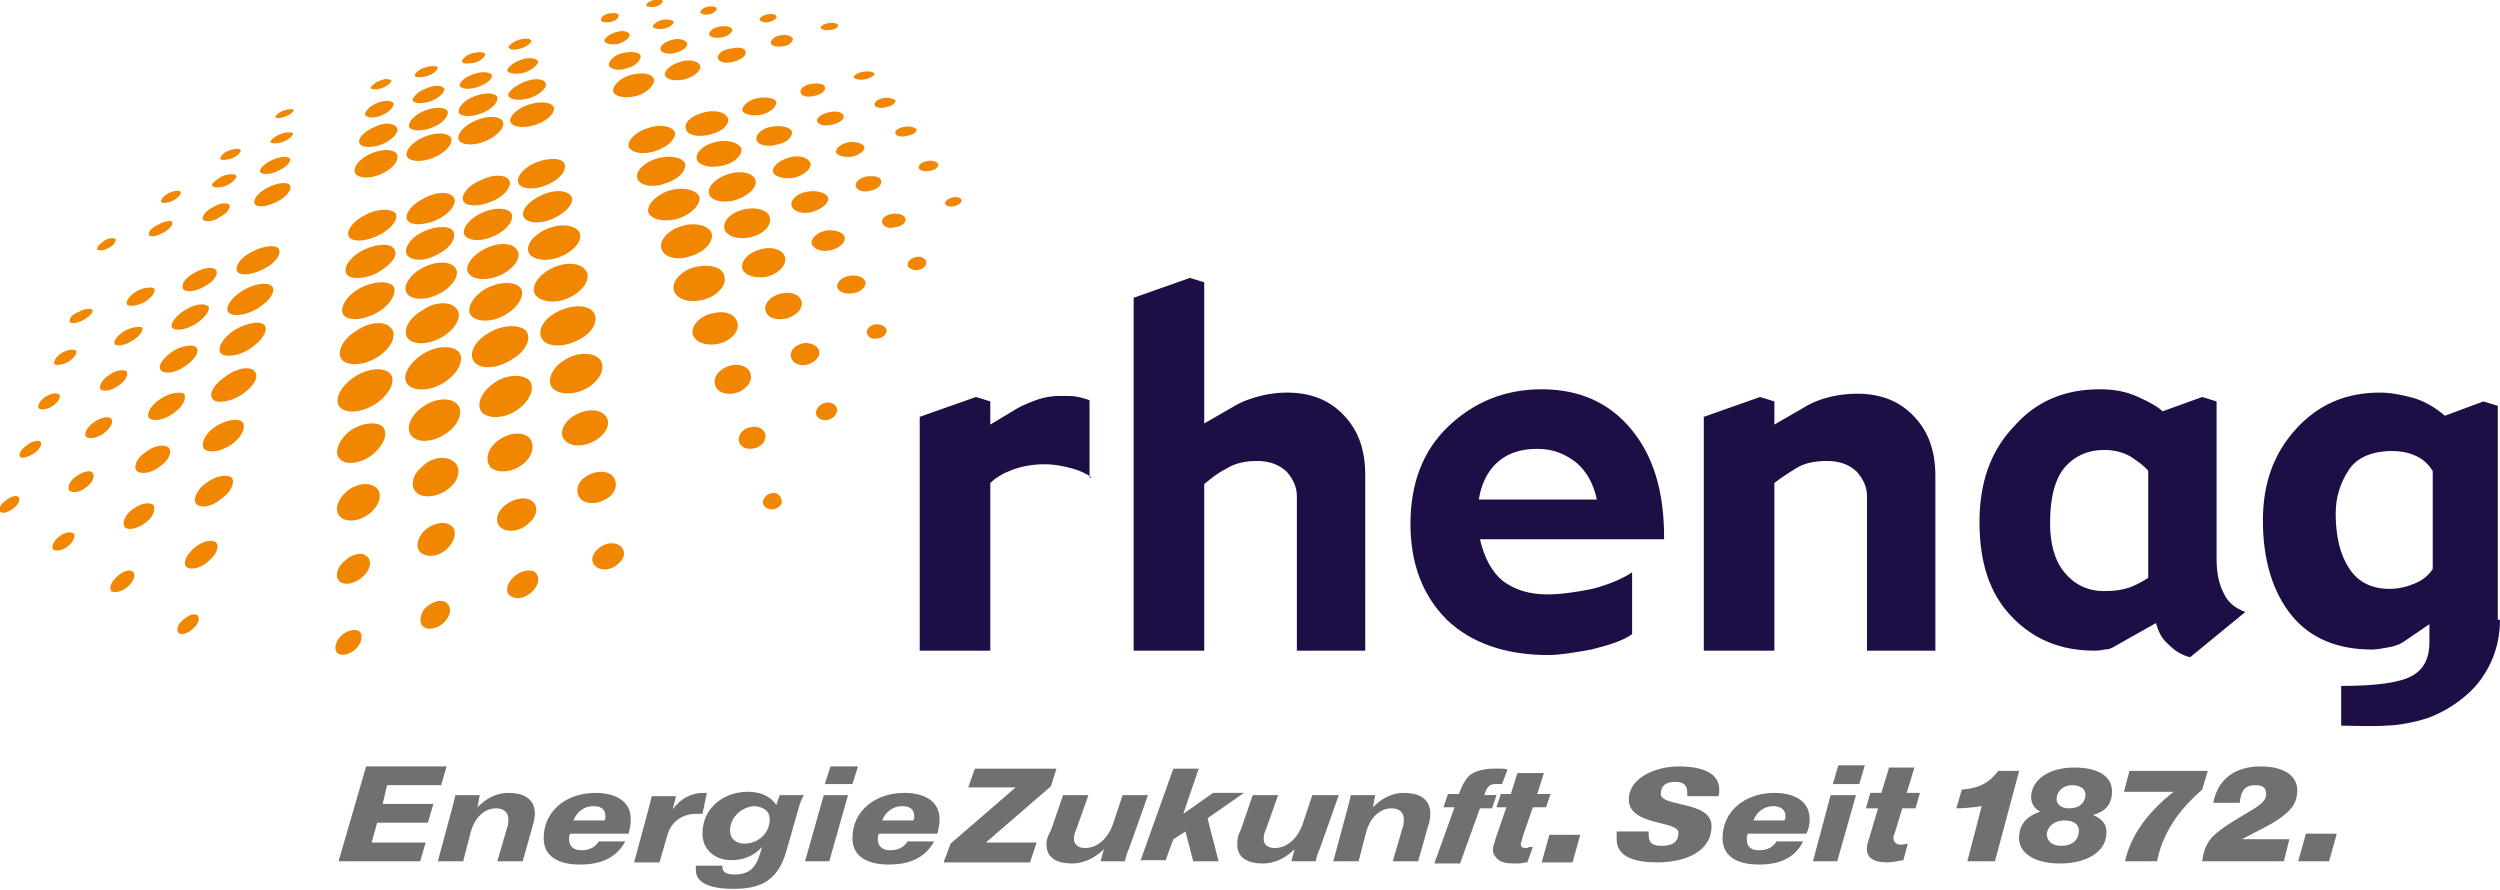 <svg version="1.1" xmlns="http://www.w3.org/2000/svg" viewBox="0 0 226.7 80.7" style="enable-background:new 0 0 226.7 80.7;" xml:space="preserve">
	<path fill="#F18700" d="M33.3,19.4c-1.3,0.6-1.9,1.5-1.7,2c0.2,0.5,1.3,0.6,2.6,0c1.3-0.6,1.9-1.5,1.7-2C35.7,19,34.6,18.8,33.3,19.4M38.6,17.9c-1.3,0.6-1.9,1.5-1.7,2c0.2,0.5,1.3,0.6,2.6,0.1c1.3-0.6,1.9-1.5,1.7-2C40.9,17.4,39.8,17.3,38.6,17.9M43.7,16.3c-1.3,0.5-1.9,1.4-1.7,1.9c0.2,0.5,1.3,0.6,2.5,0.1c1.3-0.5,1.9-1.4,1.7-1.9C46,15.9,44.9,15.7,43.7,16.3M48.7,14.7c-1.3,0.5-1.9,1.4-1.7,1.9c0.2,0.5,1.3,0.7,2.5,0.2c1.3-0.5,1.9-1.4,1.7-1.9C51.1,14.4,50,14.2,48.7,14.7M33.1,22.6c-1.3,0.6-2,1.6-1.7,2.2c0.2,0.5,1.4,0.6,2.7,0c1.3-0.7,2-1.6,1.7-2.1C35.6,22.1,34.5,22,33.1,22.6M38.4,21c-1.3,0.6-1.8,1.6-1.5,2.1c0.3,0.5,1.5,0.7,2.7,0c1.3-0.6,1.8-1.6,1.5-2.1C40.9,20.5,39.7,20.4,38.4,21M43.7,19.3c-1.3,0.6-1.8,1.5-1.6,2c0.3,0.5,1.4,0.7,2.7,0.1c1.3-0.6,1.8-1.5,1.6-2C46.2,18.9,45,18.7,43.7,19.3M49.1,17.7c-1.3,0.6-1.9,1.5-1.6,2c0.3,0.5,1.4,0.7,2.7,0.1c1.3-0.6,1.9-1.5,1.6-2C51.5,17.3,50.4,17.1,49.1,17.7M22.9,22.8c-1.2,0.6-1.6,1.4-1.4,1.8c0.2,0.4,1.2,0.4,2.4-0.2c1.2-0.6,1.6-1.4,1.4-1.8C25.1,22.2,24.1,22.2,22.9,22.8M17.7,24.7c-1,0.5-1.3,1.2-1.1,1.5c0.2,0.3,1,0.3,1.9-0.2c1-0.5,1.3-1.2,1.1-1.5C19.4,24.2,18.6,24.2,17.7,24.7M12.4,26.4c-0.8,0.5-1,1-0.9,1.2c0.1,0.2,0.8,0.2,1.6-0.2c0.8-0.5,1-1,0.9-1.2C13.9,26,13.2,26,12.4,26.4M6.4,28.8c-0.1,0.2-0.1,0.3-0.1,0.4c0.1,0.1,0.6,0.2,1.3-0.2c0.2-0.1,0.9-0.6,0.8-0.9c-0.1-0.1-0.6-0.2-1.3,0.2C6.8,28.4,6.5,28.6,6.4,28.8M58.8,11.6c-1.3,0.4-1.9,1.2-1.8,1.7c0.2,0.5,1.2,0.8,2.4,0.4c1.3-0.4,1.9-1.2,1.8-1.7C61,11.5,60,11.2,58.8,11.6M63.8,10.2c-1.2,0.3-1.8,1-1.6,1.5c0.1,0.5,1,0.8,2.2,0.5c1.2-0.3,1.8-1,1.6-1.5C65.8,10.2,64.9,9.9,63.8,10.2M68.7,8.9c-1,0.2-1.4,0.8-1.4,1.1c0.1,0.3,0.8,0.6,1.7,0.4c1-0.2,1.4-0.8,1.4-1.1C70.4,9,69.7,8.7,68.7,8.9M73.6,7.6c-0.7,0.1-1.1,0.5-1,0.8c0,0.2,0.5,0.5,1.2,0.3c0.7-0.1,1.1-0.5,1-0.8C74.8,7.7,74.4,7.5,73.6,7.6M78.3,6.5c-0.6,0.1-0.9,0.4-0.9,0.5c0,0.1,0.4,0.3,1,0.2c0.6-0.1,0.9-0.4,0.9-0.5C79.3,6.6,79,6.4,78.3,6.5M22.1,26.3c-1.2,0.7-1.7,1.6-1.4,2c0.3,0.4,1.4,0.4,2.6-0.3c1.2-0.7,1.7-1.6,1.4-2C24.4,25.6,23.3,25.6,22.1,26.3M16.8,28.1c-1,0.6-1.4,1.4-1.2,1.6c0.2,0.3,1.1,0.3,2.1-0.3c1-0.6,1.4-1.4,1.2-1.6C18.6,27.5,17.8,27.5,16.8,28.1M11.3,30c-0.8,0.5-1,1-0.9,1.2c0.1,0.2,0.8,0.2,1.6-0.3c0.8-0.5,1-1,0.9-1.2C12.7,29.6,12.1,29.6,11.3,30M5,32.6c-0.1,0.2-0.1,0.3-0.1,0.4c0.1,0.1,0.6,0.2,1.3-0.2c0.2-0.1,0.9-0.7,0.7-1c-0.1-0.1-0.6-0.2-1.3,0.2C5.3,32.2,5.1,32.4,5,32.6M59.5,14.4c-1.3,0.4-1.9,1.3-1.7,1.8c0.2,0.6,1.4,0.9,2.6,0.4c1.3-0.4,1.9-1.3,1.7-1.8C61.9,14.3,60.8,14,59.5,14.4M64.8,12.9c-1.2,0.3-1.8,1.1-1.6,1.6c0.2,0.5,1.2,0.8,2.4,0.5c1.2-0.3,1.8-1.1,1.6-1.6C66.9,12.9,65.9,12.6,64.8,12.9M69.9,11.5c-1,0.2-1.4,0.8-1.3,1.2c0.1,0.4,0.9,0.7,1.9,0.4c1-0.2,1.4-0.8,1.3-1.2C71.7,11.6,70.9,11.3,69.9,11.5M75.1,10.2c-0.8,0.2-1.1,0.6-1,0.8c0.1,0.3,0.6,0.5,1.4,0.3c0.8-0.2,1.1-0.6,1-0.8C76.4,10.2,75.9,10,75.1,10.2M80.1,8.9c-0.6,0.1-0.8,0.4-0.8,0.6c0,0.2,0.5,0.4,1.1,0.2c0.6-0.1,0.8-0.4,0.8-0.6C81.1,9,80.7,8.8,80.1,8.9M32.7,26.1c-1.3,0.7-1.9,1.8-1.6,2.4c0.4,0.6,1.7,0.6,3-0.1c1.3-0.7,1.9-1.8,1.6-2.4C35.4,25.5,34.1,25.4,32.7,26.1M38.3,24.3c-1.3,0.7-1.8,1.8-1.4,2.3c0.4,0.6,1.7,0.7,3,0c1.3-0.7,1.8-1.8,1.4-2.3C40.9,23.7,39.6,23.6,38.3,24.3M43.9,22.6c-1.3,0.7-1.8,1.7-1.4,2.2c0.4,0.6,1.7,0.7,3,0.1c1.3-0.7,1.8-1.7,1.4-2.2C46.5,22,45.2,21.9,43.9,22.6M49.5,20.8c-1.3,0.6-1.9,1.6-1.5,2.2c0.4,0.6,1.7,0.8,3,0.2c1.3-0.6,1.9-1.6,1.5-2.2C52.1,20.4,50.8,20.2,49.5,20.8M21.3,29.9c-1.2,0.8-1.6,1.7-1.3,2.1c0.3,0.4,1.5,0.4,2.7-0.4c1.2-0.8,1.6-1.7,1.3-2.1C23.7,29.1,22.5,29.2,21.3,29.9M15.6,31.9c-1,0.7-1.3,1.4-1,1.7c0.3,0.3,1.2,0.3,2.2-0.4c1-0.7,1.3-1.4,1-1.7C17.5,31.2,16.5,31.3,15.6,31.9M9.9,34c-0.8,0.5-0.9,1.1-0.8,1.3c0.2,0.2,0.9,0.2,1.6-0.3c0.8-0.5,0.9-1.1,0.8-1.3C11.3,33.5,10.6,33.5,9.9,34M4.1,36c-0.6,0.4-0.7,0.9-0.6,1c0.1,0.2,0.7,0.2,1.3-0.2c0.6-0.4,0.7-0.9,0.6-1C5.2,35.6,4.7,35.6,4.1,36M32.3,30c-1.3,0.8-1.8,2-1.3,2.6c0.5,0.6,1.9,0.6,3.2-0.2c1.3-0.8,1.8-2,1.3-2.6C35,29.1,33.6,29.1,32.3,30M38.2,28.2c-1.3,0.8-1.7,1.9-1.2,2.5c0.5,0.6,1.9,0.6,3.2-0.2c1.3-0.8,1.7-2,1.2-2.5C40.9,27.3,39.4,27.3,38.2,28.2M44,26.2c-1.3,0.8-1.7,1.9-1.3,2.4c0.5,0.6,1.9,0.7,3.2-0.1c1.3-0.8,1.7-1.9,1.3-2.4C46.7,25.5,45.3,25.5,44,26.2M49.9,24.4c-1.3,0.7-1.8,1.8-1.3,2.4c0.5,0.6,1.9,0.8,3.2,0.1c1.3-0.7,1.8-1.8,1.3-2.4C52.6,23.8,51.2,23.7,49.9,24.4M20.5,34.1c-1.2,0.8-1.6,1.7-1.2,2.1c0.3,0.4,1.5,0.3,2.6-0.4c1.2-0.8,1.6-1.7,1.2-2.1C22.8,33.2,21.6,33.3,20.5,34.1M14.5,36.2c-1,0.7-1.2,1.4-1,1.7c0.3,0.3,1.2,0.3,2.2-0.4c1-0.7,1.2-1.4,1-1.8C16.3,35.5,15.4,35.6,14.5,36.2M8.5,38.3c-0.7,0.5-0.9,1.1-0.7,1.3c0.2,0.2,0.9,0.2,1.6-0.3c0.7-0.5,0.9-1.1,0.7-1.3C9.9,37.7,9.2,37.8,8.5,38.3M2.4,40.4c-0.6,0.4-0.7,0.9-0.6,1c0.1,0.2,0.7,0.1,1.3-0.3c0.6-0.4,0.7-0.9,0.6-1C3.6,39.9,3,39.9,2.4,40.4M19.5,38.7c-1,0.7-1.3,1.6-1,2c0.4,0.4,1.5,0.3,2.5-0.4c1-0.7,1.3-1.6,1-2C21.7,37.9,20.6,38,19.5,38.7M13.2,41c-0.9,0.6-1.1,1.4-0.8,1.7c0.3,0.3,1.2,0.3,2.1-0.4c0.9-0.6,1.1-1.4,0.8-1.7C15,40.3,14.1,40.3,13.2,41M6.9,43.2c-0.7,0.5-0.8,1.1-0.6,1.3c0.2,0.2,0.9,0.2,1.5-0.3c0.7-0.5,0.8-1.1,0.6-1.3C8.3,42.6,7.6,42.7,6.9,43.2M0.5,45.4c-0.6,0.4-0.6,0.9-0.5,1c0.2,0.2,0.7,0.1,1.2-0.3c0.6-0.4,0.6-0.9,0.5-1C1.6,44.9,1.1,44.9,0.5,45.4M18.7,43.8c-1,0.7-1.2,1.6-0.9,1.9c0.4,0.4,1.4,0.3,2.3-0.5c1-0.7,1.2-1.6,0.9-1.9C20.6,43,19.6,43.1,18.7,43.8M12,46.2c-0.8,0.6-0.9,1.3-0.7,1.6c0.3,0.3,1.1,0.2,1.9-0.4c0.8-0.6,0.9-1.3,0.7-1.6C13.6,45.5,12.8,45.6,12,46.2M5.3,48.7c-0.6,0.5-0.6,1-0.5,1.1C5,50,5.6,50,6.2,49.5c0.6-0.5,0.6-1,0.5-1.1C6.5,48.2,5.9,48.2,5.3,48.7M17.6,49.7c-0.8,0.7-1,1.4-0.7,1.7c0.3,0.3,1.2,0.2,2-0.5c0.8-0.7,1-1.4,0.7-1.7C19.3,48.9,18.4,49,17.6,49.7M10.6,52.3c-0.6,0.5-0.7,1.1-0.5,1.3c0.2,0.2,0.9,0.1,1.5-0.4c0.6-0.6,0.7-1.1,0.5-1.3C11.9,51.6,11.2,51.7,10.6,52.3M16.6,56.2c-0.6,0.5-0.6,1-0.4,1.2c0.2,0.2,0.8,0.1,1.3-0.4c0.6-0.5,0.6-1,0.4-1.2C17.7,55.6,17.2,55.7,16.6,56.2M32.1,34.2c-1.3,0.9-1.8,2.1-1.3,2.7c0.5,0.6,1.9,0.6,3.3-0.3c1.3-0.9,1.8-2.1,1.3-2.7C34.9,33.3,33.5,33.3,32.1,34.2M38.2,32.2c-1.3,0.9-1.8,2.1-1.2,2.7c0.6,0.6,2.1,0.6,3.4-0.3c1.3-0.9,1.7-2.1,1.2-2.7C41,31.3,39.5,31.3,38.2,32.2M44.3,30.2c-1.4,0.8-1.8,2-1.3,2.6c0.5,0.7,2,0.7,3.4-0.2c1.4-0.8,1.8-2,1.3-2.6C47.1,29.4,45.6,29.4,44.3,30.2M50.5,28.3c-1.4,0.7-1.8,1.9-1.3,2.5c0.5,0.7,2,0.7,3.3,0c1.4-0.7,1.8-1.9,1.3-2.5C53.3,27.6,51.8,27.6,50.5,28.3M31.7,39.1c-1.1,0.9-1.4,2-0.9,2.5c0.5,0.6,1.9,0.5,3-0.4c1.1-0.9,1.4-2,0.9-2.5C34.2,38.2,32.8,38.3,31.7,39.1M38.2,37c-1.2,0.9-1.4,2.1-0.8,2.6c0.6,0.6,2,0.5,3.2-0.4c1.2-0.9,1.4-2.1,0.8-2.6C40.8,36,39.3,36.1,38.2,37M44.7,34.8c-1.2,0.9-1.5,2-1,2.6c0.6,0.6,2.1,0.6,3.3-0.3c1.2-0.9,1.5-2,1-2.6C47.4,33.9,45.9,33.9,44.7,34.8M51.1,32.7c-1.2,0.8-1.5,1.9-1,2.5c0.6,0.6,2,0.7,3.3-0.1c1.2-0.8,1.5-1.9,1-2.5C53.8,31.9,52.3,31.9,51.1,32.7M31.4,44.6c-0.9,0.8-1.1,1.8-0.5,2.3c0.6,0.5,1.7,0.4,2.7-0.4c0.9-0.8,1.1-1.8,0.5-2.3C33.5,43.7,32.3,43.8,31.4,44.6M38.3,42.3c-1,0.8-1.1,1.9-0.5,2.4c0.6,0.5,1.9,0.4,2.9-0.4c1-0.8,1.1-1.9,0.5-2.4C40.5,41.3,39.2,41.4,38.3,42.3M45.1,40c-1,0.8-1.1,1.8-0.6,2.4c0.6,0.5,1.9,0.5,2.9-0.3c1-0.8,1.1-1.8,0.6-2.4C47.4,39.1,46.1,39.2,45.1,40M51.9,37.8c-1,0.7-1.2,1.7-0.6,2.2c0.6,0.6,1.9,0.5,2.9-0.2c1-0.7,1.2-1.7,0.6-2.2C54.2,37,52.9,37.1,51.9,37.8M31.1,51c-0.7,0.7-0.7,1.5-0.2,1.8c0.5,0.3,1.4,0.1,2.1-0.6c0.7-0.7,0.7-1.5,0.2-1.8C32.7,50,31.8,50.3,31.1,51M38.4,48.2c-0.7,0.8-0.7,1.7-0.1,2c0.6,0.4,1.7,0.2,2.4-0.6c0.7-0.8,0.7-1.7,0.1-2C40.2,47.2,39.1,47.5,38.4,48.2M45.7,45.9c-0.8,0.7-0.8,1.6-0.2,2c0.6,0.4,1.7,0.3,2.5-0.5c0.8-0.7,0.8-1.6,0.2-2C47.6,45,46.5,45.2,45.7,45.9M53,43.3c-0.8,0.6-0.8,1.5-0.3,2c0.6,0.5,1.7,0.4,2.5-0.2c0.8-0.6,0.8-1.5,0.3-2C54.9,42.6,53.8,42.7,53,43.3M30.8,57.8c-0.5,0.6-0.5,1.3-0.1,1.5c0.4,0.2,1.2,0,1.7-0.6c0.5-0.6,0.5-1.3,0.1-1.5C32.1,57,31.3,57.2,30.8,57.8M38.5,55.2c-0.5,0.7-0.5,1.4,0,1.7c0.5,0.3,1.4,0,1.9-0.6c0.6-0.7,0.5-1.4,0-1.7C39.9,54.3,39.1,54.6,38.5,55.2M46.4,52.5c-0.6,0.7-0.5,1.4,0,1.6c0.5,0.3,1.4,0.1,2-0.6c0.6-0.7,0.5-1.4,0-1.7C47.9,51.6,47,51.8,46.4,52.5M54.2,49.8c-1.4,1.3,0.5,2.6,1.9,1.3C57.5,49.8,55.6,48.5,54.2,49.8M33.7,13.9c-1.2,0.5-1.7,1.3-1.5,1.8c0.2,0.4,1.2,0.6,2.3,0.1c1.2-0.5,1.7-1.3,1.5-1.8C35.8,13.6,34.9,13.4,33.7,13.9M38.5,12.4c-1.2,0.5-1.8,1.3-1.6,1.8c0.2,0.4,1.2,0.6,2.4,0.1c1.2-0.5,1.8-1.3,1.6-1.8C40.7,12.1,39.7,11.9,38.5,12.4M43.2,10.9c-1.2,0.5-1.8,1.3-1.6,1.8c0.2,0.4,1.2,0.6,2.4,0.1c1.2-0.5,1.8-1.3,1.6-1.8C45.4,10.6,44.4,10.4,43.2,10.9M47.9,9.5c-1.2,0.4-1.8,1.2-1.6,1.6c0.2,0.4,1.1,0.6,2.3,0.2c1.2-0.4,1.8-1.2,1.6-1.6C50,9.3,49.1,9.1,47.9,9.5M61.7,5.6c-1,0.3-1.5,0.9-1.4,1.2c0.1,0.4,0.8,0.6,1.8,0.4c1-0.3,1.5-0.9,1.4-1.2C63.4,5.6,62.7,5.3,61.7,5.6M66.3,4.4C65.4,4.5,65,5,65.1,5.3c0.1,0.3,0.6,0.5,1.4,0.3c0.8-0.2,1.2-0.6,1.1-0.9C67.6,4.4,67.1,4.2,66.3,4.4M70.8,3.2c-0.7,0.1-0.9,0.5-0.9,0.7c0,0.2,0.4,0.4,1.1,0.3c0.7-0.1,0.9-0.5,0.9-0.7C71.8,3.3,71.4,3.1,70.8,3.2M75.1,2.1c-0.6,0.1-0.7,0.4-0.7,0.4c0,0.1,0.3,0.3,0.9,0.2C75.8,2.7,76,2.4,76,2.3C76,2.2,75.7,2,75.1,2.1M57.2,6.8c-1.1,0.3-1.7,1.1-1.6,1.5c0.1,0.4,1,0.7,2.1,0.4c1.1-0.3,1.7-1.1,1.6-1.5C59.2,6.7,58.3,6.5,57.2,6.8M24.3,17c-1,0.5-1.4,1.2-1.2,1.5c0.2,0.3,1,0.3,2-0.2c1-0.5,1.4-1.2,1.2-1.5C26.1,16.5,25.3,16.5,24.3,17M19.3,18.8c-0.8,0.4-1,0.9-0.9,1.1c0.1,0.2,0.8,0.3,1.5-0.2c0.8-0.4,1-0.9,0.9-1.1C20.7,18.4,20.1,18.3,19.3,18.8M13.6,20.9c-0.1,0.2-0.1,0.3-0.1,0.4c0.1,0.2,0.6,0.2,1.3-0.2c0.2-0.1,1-0.6,0.8-1C15.5,20,15,20,14.3,20.4C14,20.5,13.8,20.7,13.6,20.9M8.9,22.3c-0.1,0.2-0.1,0.3-0.1,0.3c0.1,0.1,0.5,0.2,1-0.1c0.3-0.1,0.5-0.3,0.6-0.5c0.1-0.2,0.1-0.3,0.1-0.3c-0.1-0.1-0.5-0.2-1,0.1C9.2,22,9,22.2,8.9,22.3M24.7,14.5c-0.9,0.4-1.2,0.9-1.1,1.1c0.1,0.2,0.8,0.3,1.6-0.1c0.9-0.4,1.2-0.9,1.1-1.1C26.2,14.2,25.6,14.1,24.7,14.5M19.4,16.5c-0.2,0.2-0.2,0.3-0.1,0.4c0.1,0.1,0.6,0.2,1.3-0.1c0.2-0.1,1-0.6,0.8-0.9c-0.1-0.1-0.6-0.2-1.3,0.1C19.8,16.2,19.5,16.4,19.4,16.5M14.7,18c-0.2,0.3-0.1,0.4,0.2,0.4c0.5,0,1.1-0.3,1.4-0.7c0.2-0.3,0.1-0.4-0.2-0.4C15.6,17.3,15,17.6,14.7,18M24.7,12.6c-0.3,0.3-0.2,0.4,0.2,0.4c0.5,0,1.1-0.2,1.5-0.6c0.3-0.3,0.2-0.4-0.2-0.4C25.7,12,25,12.3,24.7,12.6M20.1,14.1c-0.2,0.3-0.2,0.4,0.2,0.4c0.4,0,1.1-0.2,1.4-0.6c0.2-0.2,0.2-0.4-0.2-0.4C21.1,13.5,20.4,13.7,20.1,14.1M25.1,10.4c-0.2,0.2-0.2,0.3,0.1,0.3c0.4,0,1-0.2,1.3-0.5c0.2-0.2,0.2-0.3-0.1-0.3C26,9.9,25.4,10.1,25.1,10.4M34,11.5c-1,0.4-1.6,1.1-1.4,1.5c0.1,0.3,0.9,0.5,2,0.1c1-0.4,1.6-1.1,1.4-1.5C35.8,11.2,35,11,34,11.5M38.6,10c-1.1,0.4-1.6,1.1-1.5,1.5c0.1,0.3,0.9,0.5,2,0.1c1.1-0.4,1.6-1.1,1.5-1.5C40.5,9.8,39.7,9.6,38.6,10M43.1,8.7c-1.1,0.4-1.6,1.1-1.5,1.5c0.1,0.3,0.9,0.5,2,0.1c1.1-0.4,1.6-1.1,1.5-1.5C45,8.5,44.2,8.3,43.1,8.7M47.6,7.4c-1,0.4-1.6,1-1.5,1.3C46.2,9,47,9.2,48,8.9c1-0.3,1.6-1,1.5-1.3C49.4,7.2,48.7,7,47.6,7.4M61,3.6c-0.8,0.2-1.2,0.6-1.1,0.9c0,0.2,0.6,0.5,1.3,0.3c0.8-0.2,1.2-0.6,1.1-0.9C62.2,3.7,61.7,3.4,61,3.6M65.3,2.4c-0.7,0.1-1,0.5-1,0.7c0,0.2,0.4,0.4,1.1,0.3c0.7-0.1,1-0.5,1-0.7C66.4,2.5,66,2.3,65.3,2.4M69.6,1.3c-0.5,0.1-0.8,0.4-0.7,0.5c0,0.1,0.3,0.3,0.8,0.2c0.5-0.1,0.8-0.4,0.7-0.5C70.4,1.4,70.2,1.2,69.6,1.3M56.5,4.8c-0.9,0.2-1.3,0.8-1.3,1.1c0.1,0.3,0.7,0.6,1.6,0.3c0.9-0.2,1.3-0.8,1.3-1.1C58.1,4.8,57.4,4.6,56.5,4.8M34.3,9.3c-0.8,0.3-1.2,0.8-1.2,1.1c0.1,0.2,0.6,0.4,1.4,0.1c0.8-0.3,1.2-0.8,1.2-1.1C35.7,9.2,35.1,9,34.3,9.3M38.7,8c-0.9,0.3-1.3,0.9-1.3,1.1c0.1,0.2,0.6,0.4,1.6,0.1c0.9-0.3,1.3-0.9,1.3-1.1C40.2,7.8,39.6,7.6,38.7,8M43,6.7c-0.9,0.3-1.4,0.8-1.3,1.1c0.1,0.2,0.6,0.4,1.6,0.1c0.9-0.3,1.4-0.8,1.3-1.1C44.5,6.6,43.9,6.4,43,6.7M47.3,5.4c-0.9,0.3-1.3,0.8-1.3,1c0,0.2,0.6,0.4,1.5,0.2c0.9-0.3,1.3-0.8,1.3-1C48.8,5.4,48.2,5.1,47.3,5.4M60.1,1.8c-0.6,0.1-0.9,0.5-0.9,0.6c0,0.1,0.3,0.3,1,0.2c0.6-0.1,0.9-0.5,0.9-0.6C61.1,1.9,60.7,1.7,60.1,1.8M64.2,0.6c-0.5,0.1-0.7,0.4-0.7,0.5c0,0.1,0.3,0.3,0.8,0.2C64.8,1.2,65,0.9,65,0.8C65,0.7,64.8,0.5,64.2,0.6M55.9,2.9c-0.7,0.2-1.1,0.6-1.1,0.8c0,0.2,0.5,0.4,1.2,0.3c0.7-0.2,1.1-0.6,1.1-0.8C57.1,2.9,56.6,2.7,55.9,2.9M59.3,0c-0.5,0.1-0.7,0.4-0.7,0.5c0,0,0,0.1,0.2,0.1c0.1,0,0.3,0.1,0.6,0c0.5-0.1,0.7-0.4,0.7-0.5c0,0,0-0.1-0.2-0.1C59.8,0,59.6,0,59.3,0M55.3,1.2c-0.6,0.1-0.8,0.4-0.8,0.6c0,0.3,0.7,0.2,0.8,0.2c0.6-0.1,0.8-0.4,0.8-0.6C56.1,1.1,55.4,1.2,55.3,1.2M34.5,7.3c-0.6,0.2-0.9,0.6-0.9,0.7c0,0,0.1,0.1,0.3,0.1c0.2,0,0.5,0,0.7-0.1c0.6-0.2,0.9-0.6,0.9-0.7c0,0-0.1-0.1-0.3-0.1C35,7.1,34.8,7.2,34.5,7.3M38.6,6.1c-0.7,0.2-1,0.6-1,0.8c0,0,0.1,0.1,0.3,0.1c0.2,0,0.5,0,0.8-0.1c0.7-0.2,1-0.6,1-0.8c0,0-0.1-0.1-0.3-0.1C39.1,6,38.9,6,38.6,6.1M42.9,4.8c-0.7,0.2-1,0.6-1,0.8c0.1,0.3,0.9,0.1,1.1,0.1c0.7-0.2,1-0.6,1-0.8C43.9,4.6,43,4.8,42.9,4.8M47.1,3.6c-0.7,0.2-1,0.6-1,0.7c0,0,0.1,0.1,0.3,0.2c0.2,0,0.5,0,0.8-0.1c0.7-0.2,1-0.6,1-0.7c0,0-0.1-0.1-0.3-0.2C47.7,3.5,47.4,3.5,47.1,3.6M60.6,17.3c-1.3,0.5-2,1.4-1.8,2c0.3,0.6,1.4,0.9,2.8,0.5c1.3-0.5,2-1.4,1.8-2C63.1,17.2,61.9,16.9,60.6,17.3M66,15.8c-1.2,0.4-1.9,1.2-1.7,1.8c0.2,0.6,1.3,0.9,2.5,0.5c1.2-0.4,1.9-1.2,1.7-1.8C68.3,15.7,67.2,15.4,66,15.8M71.5,14.3c-1,0.3-1.5,0.9-1.4,1.3c0.1,0.4,1,0.7,2,0.5c1-0.3,1.5-0.9,1.4-1.3C73.3,14.3,72.5,14,71.5,14.3M76.9,12.9c-0.8,0.2-1.1,0.6-1.1,0.9c0.1,0.3,0.7,0.5,1.5,0.4c0.8-0.2,1.1-0.6,1.1-0.9C78.2,13,77.6,12.8,76.9,12.9M82,11.5c-0.6,0.1-0.9,0.4-0.8,0.6c0,0.2,0.5,0.4,1.1,0.2c0.6-0.1,0.9-0.4,0.8-0.6C83,11.6,82.6,11.4,82,11.5M61.8,20.5c-1.3,0.4-2.1,1.4-1.8,2.1c0.2,0.7,1.4,1.1,2.7,0.6c1.3-0.4,2.1-1.4,1.8-2.1C64.3,20.5,63.1,20.1,61.8,20.5M67.4,19c-1.2,0.3-1.9,1.1-1.7,1.8c0.2,0.6,1.2,1,2.4,0.7c1.2-0.3,1.9-1.1,1.7-1.8C69.7,19.1,68.6,18.7,67.4,19M73.1,17.4c-1,0.2-1.5,0.9-1.3,1.3c0.1,0.4,0.9,0.8,1.9,0.5c1-0.3,1.5-0.9,1.4-1.3C74.9,17.5,74.1,17.2,73.1,17.4M78.6,16c-0.7,0.1-1.1,0.6-1,0.9c0.1,0.3,0.6,0.6,1.3,0.4c0.7-0.1,1.1-0.6,1-0.9C79.9,16.1,79.4,15.9,78.6,16M84.1,14.6c-0.6,0.1-0.8,0.4-0.8,0.6c0,0.2,0.4,0.4,1,0.3c0.6-0.1,0.8-0.4,0.8-0.6C85,14.7,84.6,14.5,84.1,14.6M63.1,24.2c-1.3,0.3-2.2,1.3-2,2.1c0.2,0.8,1.3,1.2,2.6,0.9c1.3-0.3,2.2-1.3,2-2.1C65.6,24.3,64.5,23.9,63.1,24.2M69,22.6c-1.2,0.3-1.8,1.1-1.7,1.7c0.1,0.6,1.1,1,2.2,0.8c1.2-0.3,1.8-1.1,1.7-1.7C71.1,22.7,70.1,22.3,69,22.6M74.9,20.9c-0.9,0.2-1.4,0.8-1.3,1.2c0.1,0.4,0.8,0.8,1.7,0.6c0.9-0.2,1.4-0.8,1.3-1.2C76.5,21.1,75.8,20.8,74.9,20.9M80.9,19.4c-0.7,0.1-1,0.5-0.9,0.8c0.1,0.3,0.5,0.6,1.2,0.4c0.7-0.1,1-0.5,0.9-0.8C82,19.5,81.5,19.3,80.9,19.4M86.4,17.9c-0.5,0.1-0.7,0.4-0.7,0.5c0,0.2,0.3,0.4,0.8,0.3c0.5-0.1,0.7-0.4,0.7-0.5C87.2,18,86.9,17.8,86.4,17.9M64.7,28.4c-1.2,0.2-2,1.1-1.9,1.8c0.1,0.7,1,1.2,2.2,1c1.2-0.2,2-1.1,1.9-1.8C66.8,28.6,65.9,28.1,64.7,28.4M70.9,26.6c-1,0.2-1.6,0.9-1.5,1.5c0.1,0.6,0.8,1,1.8,0.8c1-0.2,1.6-0.9,1.5-1.5C72.6,26.8,71.9,26.4,70.9,26.6M77.1,25c-0.8,0.1-1.2,0.6-1.2,1c0.1,0.4,0.6,0.7,1.4,0.6c0.8-0.1,1.2-0.6,1.2-1C78.4,25.2,77.8,24.9,77.1,25M83.1,23.3c-0.5,0.1-0.8,0.4-0.8,0.7c0,0.3,0.4,0.5,0.9,0.5c0.5-0.1,0.8-0.4,0.8-0.7C84,23.5,83.6,23.2,83.1,23.3M66.5,33.1c-0.9,0.1-1.7,0.8-1.7,1.5c0,0.7,0.6,1.2,1.6,1.1c0.9-0.1,1.7-0.8,1.7-1.5C68.1,33.5,67.5,33,66.5,33.1M73,31.1c-0.8,0.1-1.3,0.6-1.3,1.1c0,0.5,0.5,1,1.3,0.9c0.7-0.1,1.3-0.6,1.3-1.1C74.3,31.5,73.8,31.1,73,31.1M79.5,29.4c-0.5,0-0.9,0.4-0.9,0.7c0,0.3,0.3,0.7,0.9,0.6c0.5,0,0.9-0.4,0.9-0.7C80.4,29.7,80,29.4,79.5,29.4M68.4,38.7c-0.7,0-1.3,0.4-1.4,1c-0.1,0.5,0.3,1,1,1c0.7,0,1.3-0.4,1.4-1C69.5,39.2,69.1,38.7,68.4,38.7M75.1,36.5c-0.6,0-1,0.4-1.1,0.8c-0.1,0.4,0.3,0.8,0.8,0.8c0.6,0,1-0.4,1.1-0.8C76,36.9,75.6,36.5,75.1,36.5M70.2,44.7c-0.5,0-0.9,0.3-1,0.7c-0.1,0.4,0.2,0.7,0.7,0.8c0.5,0,0.9-0.3,1-0.6C70.9,45.1,70.6,44.7,70.2,44.7"/>
	<path fill="#1D0E46" d="M226.7,56.2c0,1.4-0.3,2.7-0.8,3.8c-0.5,1.1-1.2,2.1-2.1,2.9c-0.9,0.8-1.8,1.4-2.9,1.9c-1,0.5-2.6,0.8-3.3,0.9c-0.8,0.1-2,0.2-5.3,0.1v-3.6c3.2,0,5.3-0.3,6.4-0.9c1.1-0.6,1.6-1.6,1.6-3.1v-1.6l-2.2,1.5c-0.4,0.3-0.9,0.5-1.5,0.6c-0.6,0.1-1.1,0.2-1.5,0.2c-3.1,0-5.6-1-7.3-3.1c-1.7-2.1-2.6-5-2.6-8.6c0-3.4,1-6.1,3-8.3c2-2.2,4.5-3.3,7.6-3.3c1,0,2,0.2,3.1,0.5c1,0.3,2,0.9,2.8,1.6l3.5-1.3l1.3,0.4V56.2z M220.6,51.6v-8.9c-0.4-0.6-0.8-1-1.4-1.3c-0.6-0.3-1.3-0.5-2.3-0.5c-1.8,0-3.2,0.6-3.9,1.7c-0.8,1.2-1.2,2.5-1.2,4c0,2,0.4,3.7,1.2,4.9c0.8,1.3,2.1,1.9,3.7,1.9c0.8,0,1.6-0.2,2.3-0.5C219.7,52.6,220.2,52.2,220.6,51.6M203.6,55.5l-5,4.1c-0.8-0.2-1.4-0.6-2-1.2c-0.6-0.5-0.9-1.2-1.1-1.9l-3.9,2.2c-0.2,0.1-0.4,0.2-0.8,0.2c-0.4,0.1-0.7,0.1-0.9,0.1c-3,0-5.5-1-7.5-3.1c-2-2.1-2.9-4.9-2.9-8.6c0-3.5,1-6.4,3.1-8.6c2-2.3,4.6-3.4,7.8-3.4c1.3,0,2.4,0.2,3.5,0.7c1.1,0.5,1.8,0.9,2.2,1.3l3.6-1.3l1.3,0.4v14.3c0,1.2,0.2,2.2,0.6,3C202,54.6,202.6,55.1,203.6,55.5M194.8,52.4v-9.7c-0.4-0.5-1-0.9-1.6-1.3c-0.7-0.4-1.5-0.6-2.4-0.6c-1.4,0-2.6,0.5-3.5,1.5c-0.9,1-1.4,2.7-1.4,5.1c0,1.9,0.4,3.4,1.3,4.5c0.9,1.1,2.1,1.7,3.6,1.7c0.9,0,1.7-0.1,2.5-0.4C194,52.9,194.5,52.6,194.8,52.4M99,43.3c-0.4-0.3-1-0.6-1.7-0.8c-0.7-0.2-1.6-0.4-2.6-0.4c-1.1,0-2.1,0.2-2.9,0.5c-0.8,0.3-1.5,0.7-2,1.2V59h-6.4l0-21.2l5.1-1.8l1.3,0.4v2.1l2-1.2c0.6-0.4,1.3-0.7,2.1-1c0.8-0.3,1.6-0.4,2.2-0.4c0.7,0,1.3,0,1.7,0.1c0.4,0.1,0.8,0.2,1,0.3V43.3zM123.9,59h-6.3v-14c0-0.8-0.3-1.5-0.9-2.2c-0.6-0.6-1.5-1-2.7-1c-1.1,0-2,0.2-2.8,0.7c-0.8,0.4-1.4,0.9-2,1.4V59h-6.4l0-32l5.1-1.8l1.3,0.4v12.8l2.6-1.5c0.8-0.5,1.7-0.8,2.5-1c0.8-0.2,1.6-0.3,2.4-0.3c2.2,0,3.9,0.7,5.2,2.1c1.3,1.4,1.9,3.1,1.9,5.4V59zM134.2,48.9c0.4,1.7,1.1,3,2.1,3.8c1.1,0.8,2.4,1.2,4,1.2c1.2,0,2.6-0.2,4.1-0.5c1.5-0.4,2.7-0.9,3.6-1.5v5.6c-0.8,0.6-2.1,1-3.7,1.4c-1.6,0.3-3,0.5-3.9,0.5c-3.9,0-7-1.1-9.2-3.2c-2.2-2.2-3.3-5.1-3.3-8.7c0-3.6,1.1-6.6,3.4-8.8c2.3-2.2,5.1-3.4,8.5-3.4c3.4,0,6.1,1.2,8.1,3.6c2,2.4,3,5.6,3,9.8v0.2H134.2z M144.8,45.3c-0.3-1.5-1-2.6-1.8-3.3c-1-0.8-2.1-1.3-3.6-1.3c-1.7,0-2.9,0.5-3.8,1.4c-0.8,0.8-1.3,1.9-1.5,3.2H144.8zM175.6,59h-6.3v-14c0-0.8-0.3-1.5-0.9-2.2c-0.6-0.6-1.5-1-2.7-1c-1.2,0-2.1,0.2-2.9,0.7c-0.8,0.5-1.4,0.9-1.9,1.3V59h-6.4l0-21.2l5.1-1.8l1.3,0.4v2.1l2.6-1.5c0.8-0.5,1.6-0.8,2.4-1c0.8-0.2,1.7-0.3,2.5-0.3c2.2,0,3.9,0.7,5.2,2.1c1.3,1.4,1.9,3.1,1.9,5.4V59z"/>
	<g fill="#716F6F">
		<path d="M185,73.6c-1.2,0.4-1.8,1.1-1.9,2.1c-0.2,1.5,1.2,2.6,3.7,2.6c2.5,0,4.1-1.1,4.2-2.6c0.1-0.9-0.3-1.4-1.2-1.8c1.1-0.3,1.6-0.9,1.7-1.8c0.2-1.6-1.1-2.5-3.4-2.5c-2.2,0-3.7,1-3.9,2.4C184.1,72.7,184.4,73.3,185,73.6 M187.2,74.4c0.9,0,1.4,0.4,1.3,1.1c-0.1,0.8-0.7,1.2-1.6,1.2c-0.9,0-1.3-0.5-1.3-1.1C185.7,74.9,186.3,74.4,187.2,74.4 M187.9,71.2c0.8,0,1.3,0.4,1.2,1c-0.1,0.7-0.6,1.1-1.5,1.1c-0.7,0-1.2-0.4-1.1-1C186.6,71.7,187.1,71.2,187.9,71.2M199.7,78.1h7.4l0.5-2h-4.3c1.5-0.8,2.6-1.3,3.3-1.8c1-0.7,1.6-1.3,1.7-2.3c0.2-1.5-1-2.5-3.3-2.5c-2.4,0-3.9,1.2-4.3,3.3h2.4c0.1-1,0.4-1.6,1.4-1.6c0.9,0,1,0.4,1,0.9c-0.1,0.8-1.1,1.2-2.7,2.2c-1,0.6-1.7,1.1-2.2,1.6C200.1,76.5,199.8,77.1,199.7,78.1L199.7,78.1zM192.7,78.1l2.9,0c0.5-2.5,1.9-4.6,4.1-6.5l0.5-1.7h-7.1l-0.5,1.9h4.5C194.7,73.7,193.2,75.8,192.7,78.1M172.6,78l0.4-1.5c-0.1,0-0.4,0.1-0.6,0.1c-0.5,0-0.7-0.3-0.7-0.6c0-0.1,0-0.3,0.1-0.4l0.7-2.3l1.2,0l0.4-1.4h-1.2l0.7-2.3h-2.3l-0.7,2.3h-1l-0.4,1.4l1.1,0l-0.8,2.7c-0.1,0.3-0.2,0.6-0.2,0.8c-0.1,0.9,0.5,1.4,1.8,1.4C171.5,78.2,172.1,78.1,172.6,78M164.1,74.3c0-1.8-1.6-2.4-3.2-2.4c-2.6,0-4.7,1.6-4.7,4.1c0,2,1.9,2.4,3.3,2.4c1.5,0,3.2-0.4,4-2.1h-2.4c-0.4,0.6-0.9,0.8-1.6,0.8c-0.6,0-1.1-0.2-1.1-1c0-0.2,0-0.3,0.1-0.5h5.3C164,75.2,164.1,74.8,164.1,74.3 M161.9,74c0,0.2,0,0.3-0.1,0.4H159c0.3-0.8,1-1.3,1.8-1.3C161.3,73.1,161.9,73.3,161.9,74M178.4,78.1l2.5,0l2.2-8.2l-1.9,0c-0.8,1.1-1.8,1.6-3.3,1.7l-0.5,1.7c0.8,0,1.6-0.1,2.3-0.2L178.4,78.1zM155.9,71.6c0-1.9-2.4-2.1-3.7-2.1c-2,0-4.5,1-4.5,3c0,2.4,4.5,1.9,4.5,3c0,0.9-0.6,1.2-1.5,1.2c-0.9,0-1.2-0.3-1.2-1c0-0.1,0-0.2,0-0.3h-2.9c0,0.3,0,0.4,0,0.7c0,1.9,2.3,2.1,3.7,2.1c2.4,0,4.9-0.9,4.9-3.3c0-2.3-4.6-1.7-4.6-2.9c0-0.7,0.4-1.1,1.3-1.1c0.8,0,1.1,0.3,1.1,1c0,0.1,0,0.2,0,0.3h2.8C155.9,72.1,155.9,71.9,155.9,71.6M48.5,73.8c0-1.5-1.2-1.9-2.4-1.9c-1.3,0-2.2,0.7-2.8,1.3l0.2-1.1h-2.2c-0.1,0.4-0.2,0.8-0.3,1.2l-1.3,4.8h2.3l0.7-2.7c0.3-1.1,1.1-2.1,2.3-2.1c0.6,0,1.1,0.3,1.1,1c0,0.2,0,0.5-0.1,0.7l-0.9,3.1h2.3l0.9-3.2C48.4,74.6,48.5,74.1,48.5,73.8M57.2,74.3c0-1.8-1.6-2.4-3.2-2.4c-2.6,0-4.7,1.6-4.7,4.1c0,2,1.9,2.4,3.3,2.4c1.5,0,3.2-0.4,4.1-2.1h-2.4c-0.4,0.6-0.9,0.8-1.6,0.8c-0.6,0-1.1-0.3-1.1-1c0-0.2,0-0.3,0.1-0.5H57C57.1,75.2,57.2,74.8,57.2,74.3 M54.9,74c0,0.2,0,0.3-0.1,0.4H52c0.3-0.8,1-1.3,1.8-1.3C54.4,73.1,54.9,73.3,54.9,74M64.1,71.9c-0.1,0-0.2,0-0.3,0c-1.1,0-2.1,0.5-2.8,1.5l0.3-1.2h-2.2c-0.1,0.4-0.2,0.8-0.3,1.2l-1.3,4.8h2.3l0.7-2.4c0.3-1.2,1.3-2,2.6-2c0.2,0,0.4,0,0.6,0L64.1,71.9zM72.9,72.1h-2.2L70.4,73c-0.6-0.9-1.6-1.2-2.6-1.2c-2,0-4.1,1.3-4.1,3.8c0,1.5,1.2,2.4,2.6,2.4c1,0,2-0.3,2.8-1.2c-0.4,1.5-0.8,2.5-2.5,2.5c-0.5,0-1.1-0.1-1.1-0.7v-0.1h-2.4c0,0.2,0,0.2,0,0.4c0,1.5,2.1,1.7,3.4,1.7c2.3,0,4-0.6,4.8-3.4l1.2-4.2C72.6,72.7,72.7,72.4,72.9,72.1 M69.8,74.3c0,1.3-1.1,2.2-2.3,2.2c-0.7,0-1.3-0.4-1.3-1.2c0-1.2,1.1-2.2,2.3-2.2C69.2,73.2,69.8,73.5,69.8,74.3M85.2,74.3c0-1.8-1.6-2.4-3.2-2.4c-2.6,0-4.7,1.6-4.7,4.1c0,2,1.9,2.4,3.3,2.4c1.5,0,3.2-0.4,4.1-2.1h-2.4c-0.4,0.6-0.9,0.8-1.6,0.8c-0.6,0-1.1-0.3-1.1-1c0-0.2,0-0.3,0.1-0.5H85C85.1,75.2,85.2,74.8,85.2,74.3 M82.9,74c0,0.2,0,0.3-0.1,0.4H80c0.3-0.8,1-1.3,1.8-1.3C82.4,73.1,82.9,73.3,82.9,74M130.1,78.2l1.8-5h-1l0.4-1.2h1c0.3-0.9,0.7-1.5,1.1-1.8c0.5-0.3,1.2-0.5,2.1-0.5c0.2,0,0.4,0,0.6,0s0.4,0,0.6,0.1l-0.5,1.3c-0.1,0-0.2,0-0.3,0c-0.1,0-0.2,0-0.3,0c-0.3,0-0.5,0.1-0.6,0.2s-0.3,0.4-0.4,0.8l1.1,0l-0.4,1.2l-1.1,0l-1.8,5H130.1zM139,76.8l-0.5,1.4c-0.3,0-0.5,0.1-0.7,0.1c-0.2,0-0.3,0-0.5,0c-0.7,0-1.2-0.1-1.5-0.4s-0.5-0.6-0.4-1c0-0.1,0-0.2,0.1-0.4c0-0.1,0.1-0.3,0.1-0.4l1-2.9l-0.9,0l0.4-1.2l0.9,0l0.6-1.9h2.4l-0.6,1.9h1.2l-0.4,1.2H139l-0.9,2.6c0,0.1-0.1,0.3-0.1,0.4c0,0.1-0.1,0.2-0.1,0.3c0,0.1,0,0.2,0.1,0.3c0.1,0.1,0.3,0.1,0.5,0.1C138.6,76.8,138.7,76.8,139,76.8C138.9,76.8,139,76.8,139,76.8zM85.6,78.1l0.6-1.6l5.9-5.1h-4.3l0.6-1.7h7.4l-0.5,1.6l-5.9,5.1h4.6l-0.6,1.8H85.6zM103.4,78.1l3-8.4h2.3l-1.4,4.1l2.7-1.9h2.8l-3.3,2.3l1,3.9h-2.3l-0.7-2.7l-1.1,0.7l-0.7,1.9H103.4zM94.9,76.4c-0.1,1.5,1.1,1.9,2.3,1.9c1.3,0,2.3-0.7,2.9-1.3l-0.3,1.1h2.2c0.1-0.4,0.2-0.8,0.4-1.2l1.7-4.8h-2.3l-0.9,2.7c-0.4,1.1-1.3,2.1-2.5,2.1c-0.6,0-1.1-0.3-1-1c0-0.2,0.1-0.5,0.2-0.7l1.1-3.1h-2.3l-1.1,3.2C95.1,75.6,94.9,76.1,94.9,76.4M112.2,76.4c-0.1,1.5,1.1,1.9,2.3,1.9c1.3,0,2.3-0.7,2.9-1.3l-0.3,1.1h2.2c0.1-0.4,0.2-0.8,0.4-1.2l1.7-4.8H119l-0.9,2.7c-0.4,1.1-1.3,2.1-2.5,2.1c-0.6,0-1.1-0.3-1-1c0-0.2,0.1-0.5,0.2-0.7l1.1-3.1h-2.3l-1.1,3.2C112.3,75.6,112.2,76.1,112.2,76.4M129.7,73.8c0-1.5-1.2-1.9-2.4-1.9c-1.3,0-2.2,0.7-2.8,1.3l0.2-1.1h-2.2c-0.1,0.4-0.2,0.8-0.3,1.2l-1.3,4.8h2.3l0.7-2.7c0.3-1.1,1.1-2.1,2.3-2.1c0.6,0,1.1,0.3,1.1,1c0,0.2,0,0.5-0.1,0.7l-0.9,3.1h2.3l0.9-3.2C129.6,74.7,129.7,74.2,129.7,73.8"/>
		<polygon points="166.2,71.1 168.6,71.1 169.1,69.4 166.7,69.4"/>
		<polygon points="164.4,78.1 166.6,78.1 168.3,72.1 166,72.1"/>
		<polygon points="208.4,78.1 211.2,78.1 211.9,75.6 209.1,75.6"/>
		<polygon points="40.5,69.5 33.2,69.5 30.7,78.1 38.1,78.1 38.6,76.4 33.7,76.4 34.2,74.6 38.8,74.6 39.3,72.9 34.7,72.9 35.1,71.2 40,71.2"/>
		<polygon points="76.9,72.1 74.7,72.1 73,78.1 75.2,78.1"/>
		<polygon points="77.8,69.5 75.3,69.5 74.8,71.1 77.3,71.1"/>
		<polygon points="139.8,78.2 142.6,78.2 143.3,75.7 140.5,75.7"/>
	</g>
</svg>
